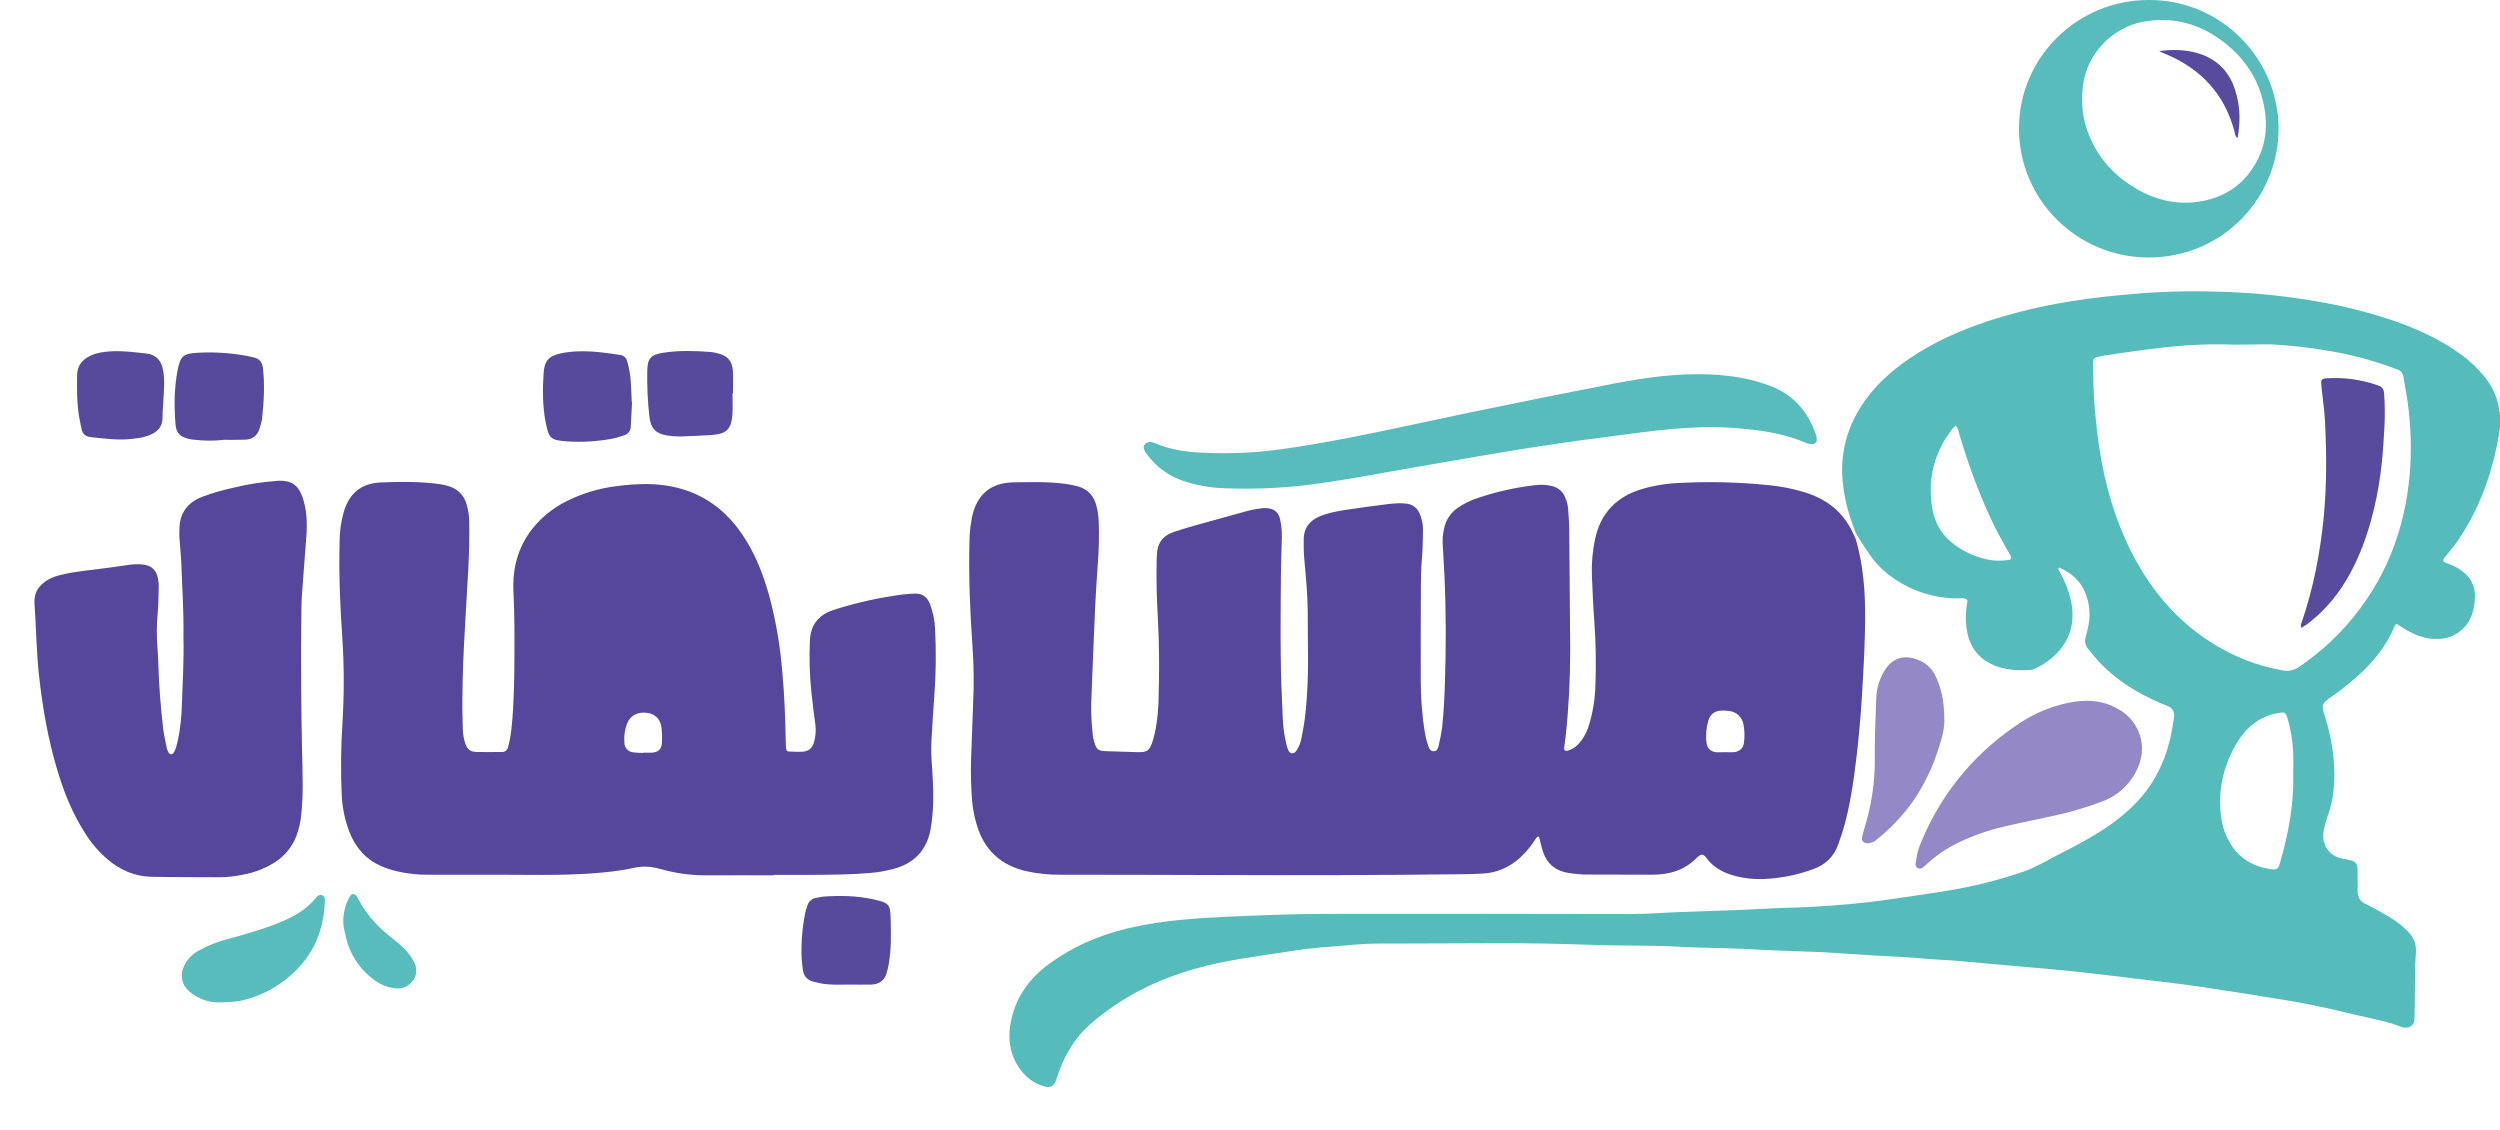 <svg width="146" height="66" viewBox="0 0 146 66" fill="none" xmlns="http://www.w3.org/2000/svg">
<g clip-path="url(#clip0_6193_1946)">
<path d="M108.444 31.732C108.789 33.009 108.91 34.324 108.92 35.639C108.938 37.324 108.836 39.009 108.733 40.694C108.668 41.806 108.565 42.907 108.444 44.009C108.258 45.565 108.052 47.111 107.596 48.611C107.521 48.843 107.428 49.074 107.353 49.306C107.101 50.037 106.598 50.509 105.861 50.769C105.395 50.935 104.92 51.074 104.426 51.167C103.521 51.333 102.626 51.417 101.712 51.241C100.892 51.083 100.165 50.796 99.652 50.102C99.475 49.861 99.363 49.861 99.139 50.046C99.12 50.056 99.111 50.074 99.092 50.093C98.365 50.833 97.461 51.093 96.444 51.083C95.204 51.074 93.955 51.083 92.715 51.074C92.342 51.074 91.969 51.037 91.605 50.981C90.869 50.87 90.356 50.463 90.114 49.75C90.02 49.463 89.955 49.157 89.88 48.861C89.75 48.843 89.713 48.944 89.657 49.028C89.414 49.407 89.125 49.759 88.79 50.074C88.156 50.648 87.419 50.981 86.552 51.019C86.142 51.037 85.722 51.056 85.312 51.056C80.585 51.111 75.867 51.12 71.14 51.102C68.072 51.093 65.005 51.083 61.937 51.083C61.257 51.093 60.567 51.019 59.905 50.87C58.45 50.528 57.499 49.648 57.061 48.231C56.903 47.722 56.8 47.194 56.763 46.657C56.707 45.917 56.688 45.176 56.707 44.435C56.753 43.343 56.781 42.259 56.828 41.167C56.884 40.019 56.875 38.861 56.791 37.713C56.651 35.722 56.567 33.731 56.614 31.732C56.614 31.278 56.651 30.824 56.735 30.38C56.744 30.324 56.753 30.259 56.763 30.194C57.061 28.852 57.872 28.176 59.252 28.167C60.268 28.157 61.285 28.12 62.292 28.268C62.497 28.296 62.702 28.343 62.898 28.389C63.55 28.556 63.914 28.991 64.054 29.63C64.119 29.907 64.156 30.194 64.166 30.482C64.194 31.259 64.175 32.046 64.119 32.824C64.054 33.667 64.007 34.509 63.961 35.352C63.877 37.241 63.802 39.139 63.727 41.028C63.718 41.667 63.746 42.306 63.821 42.935C63.83 43.056 63.858 43.176 63.895 43.296C64.035 43.796 64.119 43.852 64.632 43.87C65.229 43.889 65.835 43.907 66.431 43.926C66.963 43.944 67.131 43.843 67.299 43.333C67.401 43 67.485 42.657 67.532 42.315C67.597 41.907 67.634 41.5 67.653 41.083C67.709 39.398 67.709 37.713 67.615 36.028C67.55 34.898 67.522 33.769 67.55 32.63C67.55 32.565 67.56 32.509 67.56 32.444C67.569 31.75 67.895 31.278 68.576 31.056C68.967 30.935 69.368 30.806 69.76 30.694C70.795 30.407 71.83 30.12 72.874 29.833C73.135 29.759 73.406 29.722 73.667 29.685C73.769 29.667 73.872 29.667 73.974 29.676C74.412 29.704 74.664 29.907 74.757 30.333C74.832 30.676 74.869 31.028 74.86 31.37C74.841 32.13 74.813 32.889 74.804 33.657C74.795 35.204 74.776 36.741 74.795 38.287C74.804 39.463 74.851 40.63 74.907 41.806C74.925 42.361 74.991 42.917 75.121 43.454C75.149 43.574 75.186 43.694 75.233 43.806C75.335 44.046 75.559 44.056 75.709 43.843C75.858 43.62 75.96 43.37 76.007 43.102C76.1 42.62 76.193 42.13 76.24 41.639C76.343 40.639 76.389 39.63 76.389 38.62C76.38 37.648 76.38 36.685 76.371 35.722C76.361 34.713 76.268 33.713 76.175 32.704C76.137 32.296 76.128 31.88 76.137 31.472C76.147 30.852 76.464 30.426 77.023 30.176C77.48 29.972 77.974 29.88 78.459 29.796C79.363 29.657 80.258 29.537 81.163 29.426C81.433 29.398 81.704 29.38 81.974 29.398C82.515 29.417 82.794 29.648 82.972 30.157C83.065 30.435 83.112 30.722 83.102 31.009C83.084 31.518 83.093 32.037 83.046 32.546C83 33.083 82.981 33.611 82.981 34.148C82.972 36 82.962 37.852 82.972 39.704C82.972 40.75 83.046 41.806 83.223 42.843C83.261 43.065 83.317 43.287 83.391 43.5C83.447 43.667 83.503 43.889 83.746 43.87C83.951 43.861 83.988 43.657 84.025 43.509C84.109 43.167 84.174 42.824 84.221 42.481C84.305 41.667 84.352 40.843 84.379 40.019C84.454 37.861 84.454 35.694 84.352 33.537C84.324 32.917 84.277 32.306 84.249 31.685C84.24 31.398 84.277 31.111 84.342 30.833C84.445 30.361 84.715 29.954 85.107 29.676C85.48 29.417 85.89 29.213 86.328 29.074C87.41 28.713 88.519 28.463 89.657 28.333C89.983 28.287 90.319 28.306 90.645 28.389C90.999 28.472 91.288 28.722 91.41 29.056C91.503 29.259 91.559 29.482 91.578 29.713C91.596 30.102 91.643 30.491 91.643 30.88C91.661 33.241 91.68 35.611 91.699 37.981C91.699 39.648 91.615 41.315 91.438 42.972C91.41 43.213 91.372 43.463 91.344 43.704C91.335 43.815 91.428 43.88 91.549 43.843C91.904 43.741 92.165 43.509 92.37 43.222C92.575 42.935 92.724 42.611 92.817 42.278C93.032 41.546 93.153 40.787 93.172 40.028C93.218 38.778 93.2 37.519 93.106 36.269C93.041 35.389 93.004 34.5 92.967 33.62C92.939 32.898 93.004 32.176 93.153 31.472C93.48 29.963 94.403 29.009 95.876 28.565C96.594 28.352 97.33 28.232 98.076 28.204C99.81 28.111 101.554 28.157 103.288 28.333C103.95 28.398 104.603 28.518 105.237 28.704C106.486 29.056 107.484 29.732 108.099 30.898C108.22 31.176 108.36 31.343 108.444 31.732ZM100.771 43.926C100.938 43.935 101.097 43.935 101.265 43.926C101.591 43.889 101.806 43.704 101.843 43.389C101.899 43.028 101.889 42.657 101.815 42.287C101.74 41.889 101.423 41.583 101.022 41.528C100.864 41.5 100.696 41.491 100.528 41.5C100.127 41.519 99.876 41.713 99.764 42.093C99.642 42.509 99.605 42.944 99.661 43.37C99.698 43.722 99.913 43.907 100.276 43.935C100.435 43.935 100.603 43.926 100.771 43.926Z" fill="#56479C"/>
<path d="M108.285 30.87C107.959 30.046 107.735 29.185 107.633 28.306C107.437 26.759 107.782 25.195 108.602 23.87C109.329 22.667 110.346 21.732 111.502 20.945C112.919 19.982 114.467 19.296 116.08 18.759C117.609 18.259 119.185 17.88 120.779 17.62C122.234 17.38 123.688 17.232 125.152 17.12C126.83 17 128.508 16.982 130.177 17.056C131.893 17.12 133.599 17.306 135.296 17.602C136.844 17.861 138.373 18.25 139.865 18.759C141.254 19.25 142.587 19.861 143.781 20.741C144.256 21.093 144.685 21.5 145.058 21.954C145.823 22.87 146.149 24.065 145.962 25.241C145.589 27.528 144.834 29.685 143.51 31.611C143.314 31.898 143.081 32.167 142.867 32.444C142.792 32.537 142.68 32.611 142.68 32.759C142.792 32.889 142.96 32.907 143.109 32.972C143.38 33.074 143.631 33.222 143.855 33.407C144.275 33.722 144.526 34.213 144.536 34.741C144.545 35.093 144.499 35.444 144.396 35.778C144.144 36.676 143.324 37.306 142.382 37.315C141.692 37.343 141.086 37.111 140.499 36.769C140.322 36.667 140.154 36.546 139.958 36.426C139.911 36.472 139.874 36.528 139.837 36.583C139.361 37.75 138.569 38.694 137.636 39.528C137.123 39.981 136.583 40.398 136.023 40.787C135.622 41.074 135.576 41.194 135.725 41.676C135.949 42.361 136.117 43.065 136.219 43.778C136.396 45.093 136.396 46.398 135.93 47.676C135.837 47.926 135.772 48.185 135.716 48.444C135.538 49.296 135.995 50 136.816 50.148C136.984 50.176 137.142 50.213 137.301 50.25C137.515 50.278 137.674 50.463 137.674 50.685C137.692 51.009 137.674 51.333 137.692 51.657C137.692 51.778 137.692 51.898 137.683 52.019C137.674 52.398 137.832 52.648 138.196 52.815C138.662 53.037 139.109 53.296 139.557 53.565C139.967 53.806 140.34 54.102 140.666 54.444C140.983 54.778 141.142 55.231 141.086 55.685C141.03 56.398 141.039 57.12 141.03 57.843C141.021 58.315 141.021 58.787 141.011 59.259C141.011 59.38 141.011 59.509 140.993 59.63C140.956 59.843 140.778 60 140.555 60.009C140.349 60.019 140.349 60.019 139.967 59.87C139.585 59.722 138.998 59.593 138.718 59.528C136.844 59.111 135.427 58.722 133.525 58.417C131.753 58.12 129.972 57.843 128.191 57.583C127.11 57.426 126.019 57.306 124.928 57.176C123.632 57.019 122.345 56.861 121.049 56.722C120.005 56.611 118.952 56.528 117.898 56.435C116.686 56.324 115.465 56.213 114.252 56.111C113.637 56.056 113.012 56.046 112.397 55.981C111.493 55.898 110.579 55.87 109.674 55.815C108.621 55.75 107.567 55.676 106.514 55.611C106.448 55.611 106.393 55.611 106.327 55.602C104.901 55.546 103.474 55.509 102.048 55.426C100.742 55.352 99.437 55.37 98.141 55.296C96.481 55.194 94.831 55.241 93.171 55.185C88.37 55.019 86.559 55.102 81.757 55.102C81.114 55.102 80.47 55.093 79.827 55.12C79.081 55.157 78.345 55.241 77.599 55.296C76.75 55.352 75.911 55.463 75.072 55.593C73.31 55.861 71.548 56.083 69.832 56.565C67.548 57.204 65.469 58.241 63.678 59.806C62.821 60.556 62.242 61.5 61.851 62.556C61.786 62.731 61.739 62.907 61.674 63.083C61.534 63.454 61.329 63.556 60.947 63.435C60.424 63.278 59.968 62.963 59.641 62.528C58.951 61.63 58.821 60.62 59.063 59.537C59.361 58.185 60.126 57.139 61.226 56.324C62.606 55.296 64.154 54.63 65.823 54.222C66.914 53.972 68.014 53.796 69.133 53.704C70.82 53.546 72.517 53.5 74.214 53.435C75.557 53.38 76.909 53.37 78.251 53.37C84.927 53.361 88.594 53.37 95.269 53.38C96.239 53.38 97.209 53.296 98.188 53.259C99.782 53.194 101.376 53.167 102.971 53.074C103.94 53.019 104.919 53.009 105.889 52.954C107.353 52.87 108.817 52.75 110.271 52.537C111.455 52.352 112.649 52.204 113.833 52C115.343 51.75 116.826 51.37 118.262 50.87C118.346 50.843 118.42 50.806 118.504 50.778C118.672 50.713 118.83 50.63 118.989 50.546C119.147 50.472 119.278 50.417 119.436 50.324C119.483 50.296 119.53 50.269 119.576 50.25C119.614 50.231 119.688 50.185 119.772 50.139C121.59 49.194 123.436 48.315 124.881 46.741C126 45.519 126.616 44.046 126.877 42.435C126.905 42.231 126.942 42.037 126.97 41.833C126.998 41.602 126.877 41.38 126.672 41.269C126.541 41.204 126.401 41.157 126.271 41.102C124.881 40.519 123.613 39.75 122.578 38.648C122.355 38.407 122.159 38.139 121.944 37.889C121.777 37.694 121.73 37.435 121.805 37.194C121.861 36.972 121.926 36.759 121.963 36.537C122.056 36.074 122.047 35.593 121.944 35.13C121.702 34.157 121.208 33.574 120.257 33.139C120.154 33.241 120.248 33.324 120.294 33.407C120.593 33.926 120.807 34.481 120.938 35.065C121.376 36.972 120.331 38.333 118.858 39.046C118.765 39.093 118.663 39.12 118.551 39.13C117.917 39.167 117.283 39.139 116.667 38.935C115.52 38.546 114.942 37.713 114.83 36.537C114.784 36.111 114.803 35.676 114.877 35.241C114.914 35.157 114.905 35.065 114.849 34.991C114.653 34.898 114.42 34.954 114.196 34.944C112.845 34.917 111.53 34.472 110.439 33.667C109.954 33.315 109.525 32.88 109.19 32.389C109.031 32.167 108.891 31.945 108.742 31.722C108.565 31.426 108.341 31.139 108.285 30.87ZM130.522 20.13C129.198 20.074 127.874 20.13 126.55 20.269C125.32 20.398 124.089 20.593 122.858 20.769C122.718 20.787 122.578 20.833 122.429 20.861C122.327 20.88 122.243 20.963 122.243 21.074C122.234 21.195 122.234 21.324 122.234 21.445C122.252 22.222 122.261 23 122.327 23.787C122.42 24.852 122.541 25.917 122.737 26.963C123.11 28.972 123.735 30.907 124.723 32.713C125.795 34.657 127.212 36.296 129.105 37.5C130.373 38.324 131.8 38.88 133.291 39.148C133.636 39.222 133.991 39.148 134.28 38.935C135.305 38.241 136.238 37.417 137.058 36.491C139.296 33.944 140.452 30.972 140.732 27.639C140.844 26.259 140.797 24.88 140.611 23.509C140.545 23.019 140.443 22.537 140.368 22.046C140.331 21.796 140.21 21.63 139.958 21.556C139.837 21.519 139.725 21.472 139.604 21.426C138.438 21.009 137.235 20.695 136.005 20.491C134.886 20.296 133.748 20.167 132.611 20.111C131.93 20.102 131.222 20.13 130.522 20.13ZM133.925 45.139C133.925 44.704 133.944 44.278 133.916 43.843C133.879 43.185 133.767 42.537 133.58 41.907C133.497 41.63 133.422 41.574 133.133 41.63C132.788 41.676 132.443 41.778 132.126 41.935C131.417 42.296 130.923 42.861 130.541 43.537C129.832 44.815 129.525 46.176 129.702 47.63C129.776 48.269 129.991 48.88 130.345 49.407C130.858 50.167 131.595 50.593 132.49 50.741C133.002 50.824 133.04 50.796 133.18 50.296C133.664 48.611 133.972 46.898 133.925 45.139ZM114.215 24.861C114.15 24.907 114.094 24.963 114.038 25.019C113.012 26.333 112.593 27.815 112.807 29.463C112.919 30.306 113.236 31.046 113.898 31.611C114.541 32.167 115.325 32.537 116.164 32.694C116.527 32.759 116.91 32.759 117.273 32.704C117.441 32.685 117.497 32.593 117.422 32.454C117.385 32.38 117.339 32.315 117.292 32.241C116.928 31.574 116.546 30.917 116.229 30.222C115.511 28.648 114.914 27.028 114.43 25.37C114.383 25.204 114.364 25.019 114.215 24.861Z" fill="#56BBBB"/>
<path d="M45.201 51.12C43.961 51.12 42.712 51.111 41.472 51.12C40.521 51.139 39.57 51.028 38.647 50.769C38.432 50.704 38.208 50.657 37.985 50.63C37.658 50.593 37.323 50.611 36.996 50.685C36.185 50.87 35.365 50.944 34.535 51.009C32.651 51.139 30.768 51.083 28.885 51.083C27.598 51.083 26.321 51.083 25.034 51.083C24.391 51.093 23.747 51.019 23.123 50.87C22.824 50.796 22.526 50.694 22.246 50.574C21.37 50.185 20.782 49.519 20.428 48.639C20.139 47.907 19.98 47.139 19.953 46.352C19.897 44.972 19.906 43.593 19.999 42.222C20.102 40.556 20.102 38.889 19.99 37.222C19.859 35.37 19.785 33.528 19.831 31.667C19.831 31.074 19.915 30.472 20.074 29.898C20.391 28.815 21.099 28.222 22.227 28.176C23.384 28.13 24.549 28.111 25.705 28.278C25.892 28.306 26.069 28.352 26.246 28.407C26.731 28.556 27.113 28.945 27.244 29.435C27.337 29.75 27.393 30.074 27.402 30.407C27.421 31.296 27.402 32.176 27.356 33.065C27.29 34.278 27.216 35.491 27.15 36.694C27.067 38.093 27.011 39.491 27.001 40.889C26.992 41.463 27.02 42.037 27.029 42.62C27.039 42.889 27.085 43.157 27.169 43.407C27.29 43.778 27.458 43.907 27.85 43.917C28.325 43.926 28.801 43.917 29.276 43.917C29.472 43.935 29.64 43.806 29.677 43.611C29.789 43.194 29.854 42.769 29.892 42.333C30.013 41.065 30.032 39.787 30.041 38.509C30.05 37.194 30.05 35.87 29.985 34.556C29.92 33.213 30.237 31.982 31.066 30.907C31.607 30.222 32.288 29.667 33.071 29.278C33.994 28.815 35.001 28.509 36.027 28.389C36.623 28.306 37.22 28.268 37.826 28.268C40.166 28.306 42.022 29.259 43.336 31.195C44.092 32.296 44.567 33.519 44.921 34.796C45.313 36.25 45.565 37.731 45.686 39.231C45.816 40.63 45.863 42.019 45.891 43.426C45.891 43.528 45.9 43.63 45.91 43.731C45.91 43.815 45.984 43.889 46.068 43.889C46.339 43.898 46.609 43.917 46.879 43.898C47.234 43.88 47.448 43.667 47.541 43.343C47.635 43 47.663 42.648 47.616 42.306C47.532 41.676 47.448 41.037 47.383 40.407C47.28 39.407 47.252 38.398 47.299 37.389C47.336 36.528 47.784 35.926 48.623 35.639C49.76 35.269 50.935 34.991 52.119 34.806C52.548 34.731 52.977 34.685 53.415 34.667C53.882 34.648 54.152 34.87 54.31 35.278C54.488 35.741 54.59 36.231 54.609 36.722C54.674 38.037 54.665 39.352 54.562 40.667C54.497 41.546 54.441 42.435 54.394 43.315C54.376 43.852 54.394 44.389 54.441 44.917C54.506 45.981 54.553 47.056 54.394 48.12C54.376 48.241 54.357 48.361 54.338 48.481C54.096 49.667 53.387 50.417 52.213 50.731C51.756 50.861 51.289 50.944 50.814 50.981C49.658 51.083 48.492 51.083 47.336 51.093C46.628 51.093 45.928 51.093 45.22 51.093L45.201 51.12ZM37.574 43.972V43.954C37.742 43.954 37.901 43.963 38.069 43.954C38.451 43.926 38.628 43.769 38.656 43.38C38.675 43.074 38.665 42.769 38.628 42.463C38.553 41.972 38.246 41.685 37.779 41.63C37.239 41.556 36.81 41.787 36.623 42.25C36.483 42.611 36.428 43 36.465 43.389C36.465 43.667 36.679 43.898 36.959 43.935C37.164 43.963 37.369 43.972 37.574 43.972Z" fill="#56479C"/>
<path d="M10.713 37.204C10.741 35.741 10.638 34.343 10.592 32.954C10.573 32.444 10.508 31.926 10.48 31.417C10.47 31.232 10.47 31.046 10.48 30.861C10.498 29.954 10.955 29.352 11.794 29.019C12.428 28.778 13.09 28.593 13.762 28.454C14.526 28.269 15.309 28.148 16.093 28.093C16.158 28.093 16.214 28.074 16.279 28.074C16.997 28.056 17.407 28.315 17.65 28.991C17.92 29.741 17.948 30.519 17.892 31.306C17.827 32.287 17.734 33.269 17.668 34.259C17.631 34.713 17.603 35.167 17.603 35.611C17.566 38.37 17.584 41.12 17.64 43.88C17.668 45.111 17.724 46.343 17.594 47.574C17.556 48 17.454 48.426 17.305 48.833C17.062 49.454 16.633 49.982 16.074 50.343C15.496 50.713 14.852 50.963 14.181 51.083C13.734 51.176 13.277 51.232 12.82 51.232C11.496 51.222 10.172 51.232 8.848 51.204C7.888 51.185 7.039 50.824 6.303 50.204C5.771 49.75 5.305 49.213 4.941 48.611C4.214 47.472 3.72 46.232 3.338 44.944C2.806 43.167 2.489 41.343 2.284 39.5C2.126 38.093 2.116 36.667 2.014 35.25C1.967 34.593 2.284 34.157 2.825 33.843C3.077 33.704 3.356 33.611 3.636 33.556C4.382 33.37 5.147 33.315 5.902 33.213C6.415 33.139 6.927 33.083 7.44 33C7.729 32.954 8.018 32.935 8.307 32.963C8.811 33.009 9.109 33.259 9.221 33.75C9.258 33.935 9.277 34.12 9.268 34.306C9.258 34.843 9.249 35.37 9.202 35.907C9.146 36.528 9.146 37.139 9.193 37.759C9.221 38.13 9.24 38.5 9.249 38.87C9.286 40.102 9.389 41.333 9.529 42.556C9.575 42.944 9.669 43.324 9.743 43.704C9.771 43.806 9.808 43.898 9.864 43.982C9.911 44.056 10.004 44.074 10.079 44.028C10.098 44.019 10.107 44 10.125 43.982C10.191 43.88 10.247 43.769 10.284 43.648C10.368 43.352 10.433 43.046 10.48 42.741C10.545 42.315 10.592 41.88 10.61 41.454C10.657 40.028 10.75 38.583 10.713 37.204Z" fill="#56479C"/>
<path d="M67.224 25.806C67.28 25.824 67.392 25.861 67.513 25.907C68.268 26.222 69.061 26.361 69.872 26.417C70.991 26.491 72.11 26.482 73.229 26.407C74.301 26.324 75.364 26.167 76.427 25.991C79.55 25.472 82.627 24.759 85.732 24.111C88.585 23.519 91.447 22.945 94.309 22.389C96.165 22.037 98.03 21.778 99.922 21.87C101.106 21.926 102.263 22.111 103.381 22.537C104.761 23.065 105.6 24.065 106.067 25.426C106.085 25.5 106.104 25.583 106.104 25.667C106.113 25.806 106.011 25.926 105.862 25.935C105.852 25.935 105.843 25.935 105.834 25.935C105.684 25.935 105.545 25.898 105.414 25.843C104.221 25.333 102.962 25.139 101.675 25.028C100.892 24.954 100.109 24.926 99.316 24.954C98.141 24.991 96.957 25.102 95.792 25.259C94.71 25.407 93.62 25.537 92.529 25.685C91.606 25.815 90.683 25.945 89.769 26.083C88.603 26.269 87.438 26.454 86.282 26.657C84.976 26.88 83.671 27.111 82.366 27.333C80.594 27.639 78.823 27.982 77.042 28.232C75.177 28.5 73.284 28.593 71.401 28.509C70.692 28.482 70.002 28.361 69.322 28.157C68.362 27.87 67.569 27.343 66.972 26.519C66.907 26.435 66.861 26.352 66.814 26.25C66.721 26.028 66.898 25.796 67.224 25.806Z" fill="#57BCBB"/>
<path d="M125.488 4.65718e-05C129.656 -0.028 133.068 3.38 133.068 7.528C133.068 11.5 129.851 15.046 125.469 15.037C121.292 15.028 117.908 11.658 117.908 7.509C117.908 3.361 121.302 4.65718e-05 125.488 4.65718e-05ZM121.6 5.861C121.6 6.222 121.628 6.583 121.702 6.944C122.094 8.611 123.026 9.907 124.453 10.833C125.749 11.676 127.166 12.046 128.714 11.722C129.879 11.482 130.821 10.889 131.502 9.907C132.378 8.63 132.509 7.241 132.126 5.778C131.763 4.389 130.952 3.287 129.823 2.426C128.537 1.454 127.092 1 125.46 1.222C124.593 1.324 123.772 1.694 123.12 2.269C122.066 3.213 121.563 4.38 121.6 5.861Z" fill="#57BCBB"/>
<path d="M125.096 43.676C125.096 44.074 125.012 44.463 124.854 44.824C124.471 45.732 123.735 46.435 122.821 46.787C121.851 47.157 120.863 47.444 119.856 47.657C118.905 47.87 117.954 48.056 117.012 48.278C116.127 48.482 115.259 48.787 114.439 49.176C113.712 49.519 113.04 49.972 112.453 50.528C112.239 50.741 112.108 50.778 111.977 50.685C111.8 50.565 111.884 50.398 111.903 50.241C111.949 49.852 112.061 49.472 112.22 49.12C112.845 47.62 113.702 46.222 114.775 44.991C115.698 43.935 116.761 43.009 117.935 42.241C118.793 41.667 119.763 41.259 120.779 41.046C121.795 40.833 122.793 40.87 123.716 41.417C124.546 41.87 125.068 42.732 125.096 43.676Z" fill="#9489C6"/>
<path d="M113.544 41.87C113.591 42.444 113.423 43.065 113.227 43.667C112.882 44.787 112.369 45.852 111.698 46.824C111.111 47.648 110.411 48.38 109.619 49.019C109.47 49.167 109.264 49.241 109.059 49.25C108.836 49.241 108.696 49.102 108.742 48.898C108.789 48.694 108.854 48.463 108.919 48.241C109.302 46.982 109.498 45.667 109.488 44.352C109.47 43.157 109.535 41.972 109.572 40.778C109.591 40.222 109.749 39.676 110.038 39.194C110.486 38.435 111.194 38.185 112.062 38.556C112.49 38.732 112.835 39.056 113.031 39.472C113.339 40.083 113.544 40.954 113.544 41.87Z" fill="#9489C6"/>
<path d="M12.848 58.537C12.363 58.556 11.879 58.435 11.459 58.185C11.3 58.093 11.142 57.981 11.011 57.861C10.611 57.5 10.499 56.926 10.732 56.454C10.909 56.056 11.216 55.722 11.599 55.519C12.14 55.213 12.718 54.991 13.324 54.833C14.377 54.546 15.44 54.25 16.447 53.824C17.184 53.519 17.855 53.13 18.377 52.519C18.489 52.38 18.62 52.194 18.834 52.296C19.02 52.38 18.965 52.583 18.965 52.741C18.881 54.574 18.135 56.074 16.68 57.204C15.897 57.824 14.983 58.25 14.004 58.454C13.622 58.509 13.24 58.537 12.848 58.537Z" fill="#57BCBB"/>
<path d="M36.912 23.482C36.884 23.954 36.866 24.426 36.838 24.889C36.847 25.148 36.67 25.37 36.418 25.435C36.166 25.519 35.905 25.593 35.644 25.639C34.805 25.787 33.957 25.833 33.118 25.778C32.148 25.704 32.055 25.611 31.868 24.667C31.682 23.722 31.682 22.75 31.747 21.787C31.794 21.083 32.036 20.796 32.735 20.639C33.08 20.565 33.425 20.528 33.78 20.519C34.591 20.491 35.383 20.602 36.185 20.722C36.4 20.741 36.577 20.889 36.623 21.093C36.745 21.491 36.81 21.898 36.838 22.306C36.866 22.695 36.875 23.083 36.894 23.472L36.912 23.482Z" fill="#57499C"/>
<path d="M49.602 57.5C49.024 57.5 48.437 57.537 47.868 57.417C47.728 57.389 47.588 57.352 47.448 57.315C47.141 57.231 46.917 56.963 46.889 56.648C46.824 56.222 46.796 55.787 46.805 55.352C46.814 54.676 46.889 54 47.019 53.333C47.047 53.194 47.094 53.056 47.141 52.917C47.206 52.648 47.439 52.454 47.719 52.426C47.84 52.398 47.961 52.38 48.082 52.361C49.061 52.296 50.031 52.306 50.991 52.519C51.952 52.731 51.998 52.806 52.017 53.75C52.036 54.611 52.054 55.481 51.896 56.333C51.868 56.491 51.821 56.657 51.784 56.815C51.653 57.269 51.336 57.491 50.861 57.5C50.432 57.509 50.022 57.5 49.602 57.5Z" fill="#57499C"/>
<path d="M13.081 25.685C12.521 25.75 11.953 25.75 11.384 25.685C11.263 25.676 11.142 25.657 11.02 25.63C10.489 25.5 10.284 25.278 10.246 24.732C10.162 23.685 10.172 22.639 10.377 21.602C10.536 20.796 10.713 20.639 11.533 20.602C12.503 20.546 13.482 20.611 14.442 20.787C14.563 20.815 14.684 20.843 14.806 20.87C15.151 20.945 15.309 21.139 15.356 21.509C15.468 22.482 15.412 23.445 15.309 24.398C15.281 24.62 15.225 24.843 15.151 25.056C15.02 25.445 14.741 25.667 14.312 25.676C13.827 25.695 13.351 25.685 13.081 25.685Z" fill="#57499C"/>
<path d="M9.547 23.287C9.529 23.657 9.491 24.028 9.491 24.398C9.491 24.87 9.258 25.167 8.848 25.361C8.438 25.556 7.972 25.611 7.524 25.648C6.778 25.713 6.032 25.602 5.296 25.528C4.988 25.491 4.811 25.333 4.755 25.028C4.718 24.806 4.662 24.583 4.624 24.361C4.485 23.546 4.494 22.722 4.503 21.898C4.513 21.333 4.82 20.982 5.314 20.759C5.678 20.593 6.07 20.546 6.461 20.519C7.17 20.472 7.869 20.574 8.568 20.648C9.072 20.704 9.38 21.009 9.501 21.509C9.631 22.102 9.585 22.695 9.547 23.287Z" fill="#57499C"/>
<path d="M42.777 22.972C42.777 23.361 42.796 23.75 42.777 24.139C42.721 25.065 42.451 25.343 41.528 25.407C40.931 25.444 40.334 25.472 39.728 25.491C39.458 25.491 39.188 25.472 38.926 25.426C38.283 25.315 38.003 25 37.929 24.361C37.826 23.482 37.789 22.602 37.798 21.722C37.808 20.917 37.985 20.713 38.787 20.593C39.691 20.454 40.605 20.491 41.509 20.556C41.649 20.574 41.798 20.602 41.938 20.639C42.479 20.778 42.758 21.074 42.796 21.63C42.833 22.074 42.805 22.528 42.805 22.982H42.777V22.972Z" fill="#57499C"/>
<path d="M20.046 53.75C20.055 53.259 20.195 52.769 20.437 52.343C20.54 52.167 20.717 52.167 20.829 52.343C20.941 52.519 21.053 52.741 21.165 52.926C21.565 53.556 22.069 54.111 22.647 54.583C23.085 54.954 23.57 55.278 23.915 55.759C24.017 55.889 24.111 56.028 24.185 56.176C24.344 56.528 24.372 56.898 24.139 57.231C23.887 57.602 23.514 57.759 23.067 57.713C22.554 57.667 22.116 57.444 21.724 57.13C20.931 56.509 20.391 55.639 20.186 54.667C20.12 54.37 20.036 54.065 20.046 53.75Z" fill="#57BCBB"/>
<path d="M134.411 36.667C134.355 36.574 134.355 36.463 134.411 36.37C135.101 34.361 135.501 32.287 135.707 30.176C135.884 28.333 135.874 26.482 135.781 24.63C135.753 24.018 135.66 23.407 135.595 22.787C135.576 22.62 135.557 22.463 135.557 22.296C135.557 22.213 135.613 22.139 135.697 22.12C135.763 22.102 135.818 22.093 135.884 22.093C136.9 22.028 137.916 22.167 138.877 22.509C139.082 22.556 139.222 22.741 139.231 22.954C139.278 23.611 139.287 24.268 139.25 24.926C139.184 26.306 139.072 27.676 138.793 29.028C138.438 30.768 137.898 32.444 136.965 33.972C136.378 34.944 135.613 35.796 134.7 36.481C134.606 36.537 134.513 36.593 134.411 36.667Z" fill="#584A9D"/>
<path d="M126.094 2.982C126.961 2.87 127.688 2.907 128.387 3.12C129.376 3.417 130.075 4.056 130.448 5.019C130.728 5.778 130.84 6.583 130.765 7.38C130.746 7.602 130.709 7.824 130.681 8.065C130.523 7.972 130.532 7.806 130.495 7.676C129.916 5.519 128.565 4.037 126.504 3.167C126.411 3.139 126.318 3.093 126.094 2.982Z" fill="#584A9D"/>
</g>
<defs>
<clipPath id="clip0_6193_1946">
<rect width="146" height="66" fill="white"/>
</clipPath>
</defs>
</svg>
